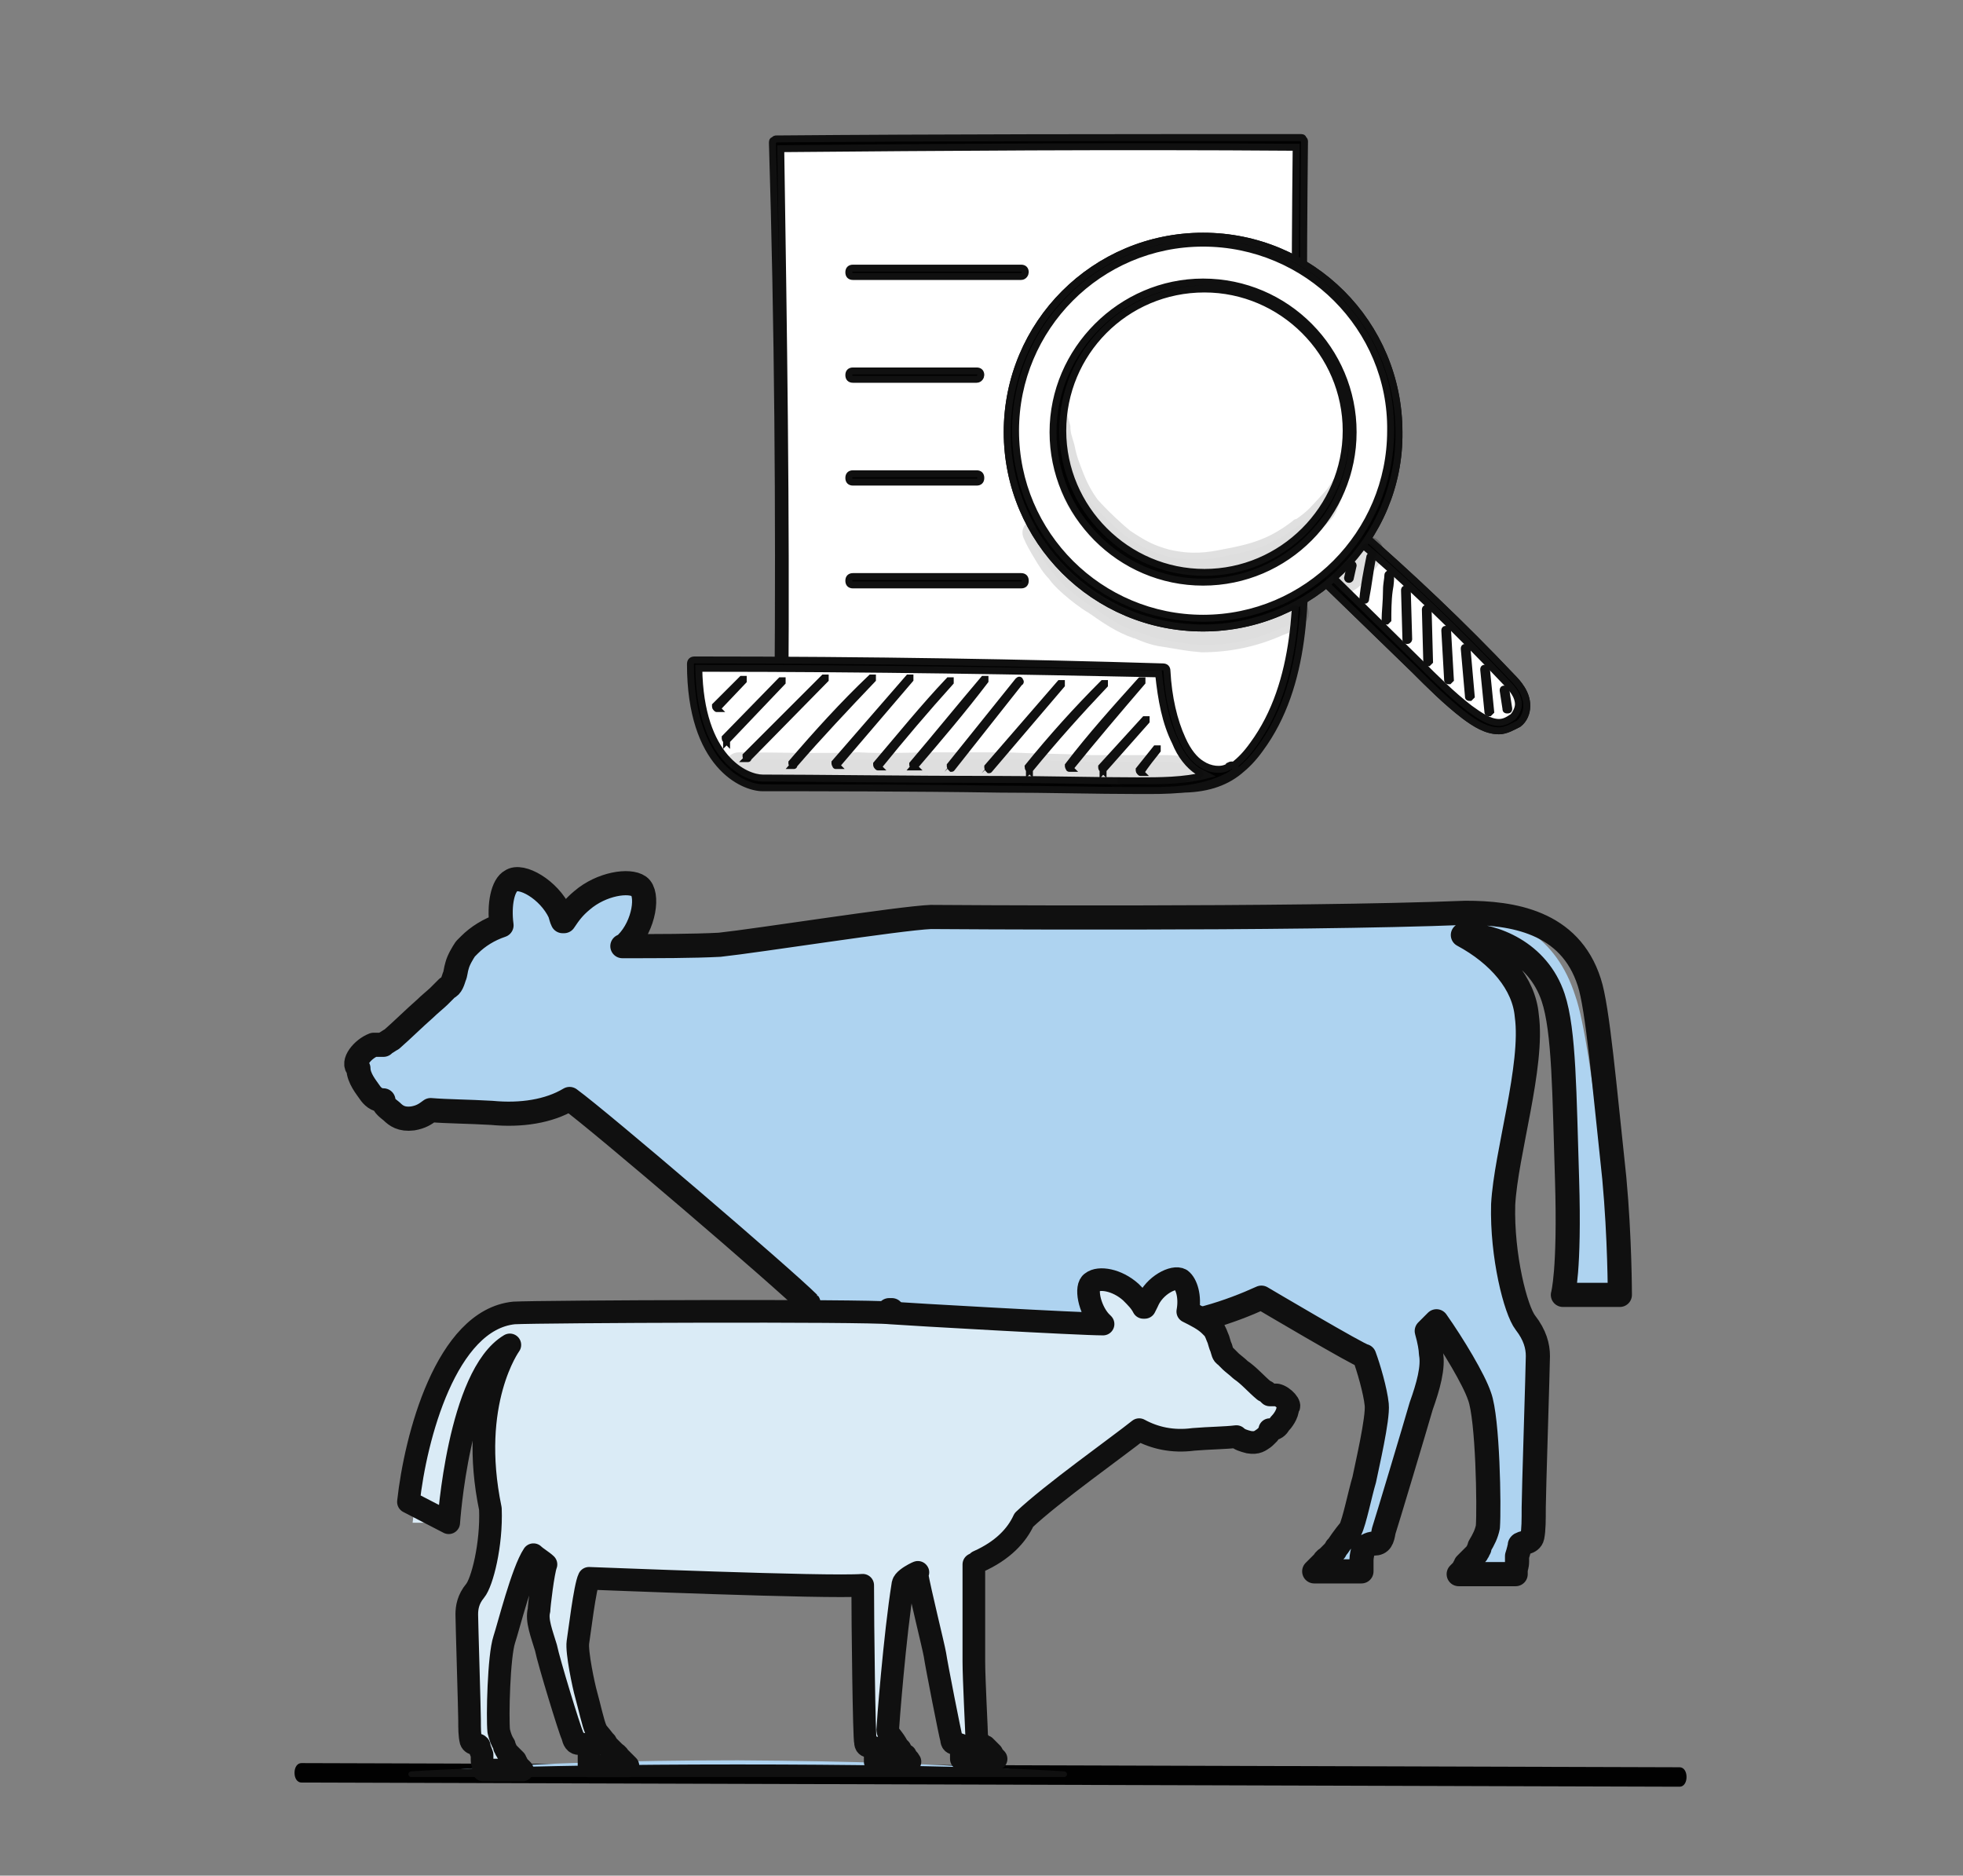 <?xml version="1.0" encoding="UTF-8"?>
<svg xmlns="http://www.w3.org/2000/svg" xmlns:xlink="http://www.w3.org/1999/xlink" version="1.1" style="enable-background:new 0 0 141.3 135;" xml:space="preserve" width="141.3" height="135"><rect width="100%" height="100%" fill="#808080" stroke="none"/><rect id="backgroundrect" width="100%" height="100%" x="0" y="0" fill="none" stroke="none"></rect>
<style type="text/css">
	.st0{fill:none;}
	.st1{fill:#AED3F0;}
	.st2{fill:none;stroke:#101010;stroke-width:1.738;stroke-linecap:round;stroke-linejoin:round;stroke-miterlimit:10;}
	.st3{fill:#010101;}
	.st4{fill:#DAEBF6;}
	.st5{fill:none;stroke:#101010;stroke-width:1.63;stroke-linecap:round;stroke-linejoin:round;stroke-miterlimit:10;}
	.st6{fill:#101010;stroke:#101010;stroke-width:0.405;stroke-linecap:round;stroke-linejoin:round;stroke-miterlimit:10;}
	.st7{fill:#FFFFFF;stroke:#101010;stroke-width:0.5;stroke-miterlimit:10;}
	.st8{fill:#010101;stroke:#101010;stroke-width:0.5;stroke-miterlimit:10;}
	.st9{opacity:0.129;}
</style>

<g class="currentLayer" style=""><title>Layer 1</title><g id="svg_1">
	<rect class="st0" width="141.3" height="135" id="svg_2"></rect>
	<g id="svg_3">
		<g id="svg_4">
			<g id="svg_5">
				<g id="svg_1_00000056403745220154120910000012130343406344894646_">
					<path id="svg_2_00000111174813292842020960000002125737210718667704_" class="st1" d="M25.8,76.9c0,0.7,0.6,1.4,0.8,1.7       c0.2,0.3,0.5,0.6,1,0.6c-0.1,0.2,0.2,0.5,0.6,0.8c0.3,0.3,0.7,0.6,1.5,0.5c0.6-0.1,0.9-0.3,1.3-0.6c1.2,0.1,2.7,0.1,4.4,0.2       c2.1,0.2,4.1-0.1,5.6-1c2.2,1.6,9,6.6,11.9,9.3c0.7,1.6,2.2,3.1,4.8,4.3c0.1,0.1,0.2,0.1,0.5,0.2c0,2,0,8.5,0,10       c0,1.9-0.3,7.2-0.3,7.6c0,0.3-0.2,0.7-0.7,1.3c-0.1,0-0.1,0.1-0.2,0.2l-0.1,0.1c0,0.1-0.1,0.2-0.2,0.3l-0.1,0.1       c-0.1,0.1-0.2,0.2-0.3,0.3c-0.1,0.2-0.2,0.3-0.5,0.6c1.2,0,3.6,0,3.6,0s0-0.8,0-1.2v-0.1c0-0.2,0.2-0.3,0.6-0.3       c0.3,0,0.5-0.1,0.5-0.5c0.1-0.3,1.6-7.6,1.7-8.7c0.1-0.8,1.5-6.5,1.9-8.2c0,0,0.1,0,0.2,0c0.8,4.6,2.8,15.6,2.8,16       c0,0.3-0.3,0.7-0.8,1.4c0,0.1-0.1,0.1-0.1,0.2c-0.1,0.1-0.1,0.1-0.2,0.2c0,0.1-0.1,0.1-0.1,0.2c0,0.1-0.1,0.2-0.2,0.3       c0,0-0.1,0-0.1,0.1c-0.1,0.2-0.3,0.3-0.5,0.6c1.2,0,3.6,0,3.6,0l0,0c0,0,0-1,0-1.3s0.2-0.3,0.6-0.3c0.3,0,0.5-0.1,0.5-0.5       c0.1-0.2,0.2-12,0.2-16.1c3.6,0.3,7.8,0.6,12,0.5c3.6-0.1,6.7-1.2,8.9-2.2c0.6,1.2,6.1,4.2,6.1,4.2c0.1,0,0.1,0,0.2,0       c0.3,0,0.7,0,1,0c0.3,0.8,0.8,2.5,0.9,3.5c0.1,1-0.7,4.4-0.9,5.4c-0.3,1-0.7,3-1,3.6c-0.1,0.1-0.5,0.6-0.9,1.2       c-0.1,0.1-0.1,0.1-0.1,0.1c0,0.1-0.1,0.1-0.1,0.2l-0.1,0.1l-0.1,0.1l-0.1,0.1c-0.1,0.1-0.1,0.1-0.1,0.1       c-0.1,0.1-0.1,0.1-0.2,0.2c-0.1,0-0.1,0.1-0.1,0.1c-0.1,0-0.1,0.1-0.1,0.1l-0.1,0.1l-0.1,0.1c-0.1,0.1-0.1,0.1-0.1,0.1       c-0.1,0.1-0.1,0.1-0.1,0.1l-0.1,0.1l0,0c-0.1,0.1-0.1,0.1-0.1,0.1c-0.1,0.1-0.1,0.1-0.1,0.1l0,0l0,0l0,0H98v-0.1l0,0       c0-0.1,0-0.1,0-0.1l0,0v-0.1l0,0v-0.1l0,0v-0.1l0,0c0-0.1,0-0.1,0-0.2l0,0v-0.1c0-0.3,0.1-0.6,0.1-0.7c0.1-0.3,0.5-0.5,0.8-0.5       c0.5,0,0.6-0.3,0.7-0.9c0.2-0.6,2.3-7.6,2.7-9c0.5-1.4,0.9-2.8,0.7-3.8c0-0.3-0.1-0.9-0.3-1.6c0.2-0.2,0.5-0.5,0.7-0.7       c1.2,1.7,2.7,4.2,3.1,5.4c0.6,1.6,0.7,8,0.6,9.4c-0.1,0.5-0.3,0.9-0.6,1.4c0,0.1,0,0.1,0,0.1c0,0.1-0.1,0.1-0.1,0.2l0,0       c0,0.1-0.1,0.1-0.1,0.2c-0.1,0.1-0.1,0.1-0.1,0.1c-0.1,0.1-0.1,0.1-0.5,0.5l0,0c-0.1,0.1-0.1,0.1-0.2,0.2c0,0.1,0,0.1,0,0.1       l-0.1,0.1c0,0.1,0,0.1,0,0.1l-0.1,0.1l0,0l-0.1,0.1l0,0l-0.1,0.1l0,0c-0.1,0.1-0.1,0.1-0.1,0.1l0,0l0,0l0,0l0,0h4.1v-0.1l0,0       c0-0.1,0-0.1,0-0.1c0-0.1,0-0.1,0-0.1l0,0c0-0.1,0.1-0.3,0.1-0.6l0,0c0-0.1,0-0.1,0-0.2l0,0c0-0.1,0-0.1,0-0.2       c0.1-0.3,0.2-0.7,0.2-0.8c0.1-0.2,0.8-0.1,0.9-0.6c0.1-0.5,0.1-1.2,0.1-2.1c0-0.9,0.3-10.2,0.3-10.9c0-0.7-0.2-1.5-0.9-2.4       c-0.7-0.9-1.7-4.8-1.6-8.5c0.2-3.7,2.2-10,1.7-13.6c-0.2-2.3-2-4.4-4.6-5.8h0.1c2.1,0,5.3,1.2,6.4,4.5       c0.8,2.4,1.5,6.6,1.7,12.9c0.2,6.6-1,8.5-1,8.5h4.1c0,0-0.8-4.6-1.2-8.9c-0.7-6.5-1.4-11-2-12.7c-1.4-4.4-4.6-5.9-7.9-5.9       c-1.3,0-3.9,0-5.2,0c-2.2-0.2-9.8-0.5-11.2-0.3c-0.6,0-1.3,0.1-1.9,0.1c-0.1,0-0.1,0-0.1,0c-0.7,0.1-1.3,0.1-2,0.1       c-0.1,0-0.3,0-0.5,0h-0.1c-0.2,0-0.3,0-0.5,0h-0.1c-0.2,0-0.3,0-0.6,0h-0.1c-0.1,0-0.3,0-0.5,0h-0.1c-0.3,0-0.8,0-1.3,0h-0.1       c-0.2,0-0.5,0-0.7,0l0,0c-1.6,0-3.5-0.1-5.3-0.1c0,0-0.1,0-0.2,0c-0.1,0-0.3,0-0.5,0c-0.1,0-0.1,0-0.2,0c-0.2,0-0.6,0-0.8,0       c-0.1,0-0.2,0-0.3,0c-0.2,0-0.3,0-0.5,0c-0.1,0-0.2,0-0.3,0c-0.2,0-0.3,0-0.5,0c-0.1,0-0.3,0-0.6,0c-0.1,0-0.2,0-0.3,0       c-0.2,0-0.3,0-0.5,0c-0.1,0-0.2,0-0.3,0c-0.2,0-0.3,0-0.6,0c-0.1,0-0.2,0-0.3,0c-0.1,0-0.3,0-0.5,0c-0.1,0-0.2,0-0.3,0       s-0.3,0-0.5,0c0,0-0.1,0-0.2,0c-0.2,0-0.3,0-0.6,0l0,0c-2.3,0.1-4.4,0.2-5.7,0.6c-0.2,0.1-0.6,0.2-0.9,0.3       c-1.7,0.3-5.8,0.8-8.6,1c-1.9,0.1-4.5,0.1-7,0.1C45,68,45,68,45.1,67.9c1.3-1.3,1.6-3.6,0.9-4.1c-0.7-0.5-2.7-0.2-4.1,1       c-0.6,0.5-0.9,0.9-1.3,1.5l0,0c0,0,0,0-0.1,0c-0.1-0.2-0.1-0.3-0.2-0.6c-0.8-1.7-2.8-2.8-3.5-2.3c-0.6,0.3-0.9,1.7-0.7,3.2       c-0.9,0.3-1.7,0.8-2.3,1.4c-0.1,0.1-0.2,0.2-0.3,0.3c-0.2,0.3-0.5,0.8-0.6,1.2c-0.1,0.3-0.1,0.6-0.2,0.8       c-0.1,0.3-0.2,0.7-0.5,0.8l-0.1,0.1c-0.1,0.1-0.2,0.2-0.5,0.5c-0.2,0.2-0.7,0.6-1,0.9c-0.8,0.7-1.6,1.5-2.4,2.2       c-0.2,0.1-0.3,0.2-0.5,0.3l-0.1,0.1c-0.2,0-0.5,0-0.7,0C26.1,75.5,25.3,76.5,25.8,76.9z"></path>
					<path id="svg_8_00000161606556640834369930000012150312683633547151_" class="st1" d="M69.3,113.4c-0.2-0.1-0.7-0.2-0.7-0.2       s0.2,0,0.6-0.1c-0.2,0-0.7,0-0.7,0s0.2-0.2,0.6-0.5c-0.2,0-0.7,0.3-0.7,0.3s0.3-0.2,0.8-0.8c-0.5,0.1-1.5,1.2-1.5,1.2       S69.6,113.5,69.3,113.4z"></path>
				</g>
				<g id="svg_1_00000138564780167620977940000015631217348582506174_">
					<path id="svg_2_00000179631658781524606570000011320449821133010319_" class="st2" d="M25.8,76.9c0,0.7,0.6,1.4,0.8,1.7       c0.2,0.3,0.5,0.6,1,0.6c-0.1,0.2,0.2,0.5,0.6,0.8c0.3,0.3,0.7,0.6,1.5,0.5c0.6-0.1,0.9-0.3,1.3-0.6c1.2,0.1,2.7,0.1,4.4,0.2       c2.1,0.2,4.1-0.1,5.6-1c2.2,1.6,15.4,12.9,17.2,14.7c0.1,0.1-0.1,7.5-0.1,9c0,1.9-0.3,7.2-0.3,7.6c0,0.3-0.2,0.7-0.7,1.3       c-0.1,0-0.1,0.1-0.2,0.2l-0.1,0.1c0,0.1-0.1,0.2-0.2,0.3l-0.1,0.1c-0.1,0.1-0.2,0.2-0.3,0.3c-0.1,0.2-0.2,0.3-0.5,0.6       c1.2,0,3.6,0,3.6,0s0-0.8,0-1.2v-0.1c0-0.2,0.2-0.3,0.6-0.3c0.3,0,0.5-0.1,0.5-0.5c0.1-0.3,1.6-7.6,1.7-8.7       c0.1-0.8,1.5-6.5,1.9-8.2c0,0,0.1,0,0.2,0c0.8,4.6,2.8,15.6,2.8,16c0,0.3-0.3,0.7-0.8,1.4c0,0.1-0.1,0.1-0.1,0.2       c-0.1,0.1-0.1,0.1-0.2,0.2c0,0.1-0.1,0.1-0.1,0.2c0,0.1-0.1,0.2-0.2,0.3c0,0-0.1,0-0.1,0.1c-0.1,0.2-0.3,0.3-0.5,0.6       c1.2,0,3.6,0,3.6,0l0,0c0,0,0-1,0-1.3s0.2-0.3,0.6-0.3c0.3,0,0.5-0.1,0.5-0.5c0.1-0.2,0.2-12,0.2-16.1c3.6,0.3,7.8,0.6,12,0.5       c3.6-0.1,6.7-1.2,8.9-2.2c0,0,7.1,4.2,7.4,4.2c0.3,0.8,0.8,2.5,0.9,3.5c0.1,1-0.7,4.4-0.9,5.4c-0.3,1-0.7,3-1,3.6       c-0.1,0.1-0.5,0.6-0.9,1.2c-0.1,0.1-0.1,0.1-0.1,0.1c0,0.1-0.1,0.1-0.1,0.2l-0.1,0.1l-0.1,0.1l-0.1,0.1       c-0.1,0.1-0.1,0.1-0.1,0.1c-0.1,0.1-0.1,0.1-0.2,0.2c-0.1,0-0.1,0.1-0.1,0.1c-0.1,0-0.1,0.1-0.1,0.1l-0.1,0.1l-0.1,0.1       c-0.1,0.1-0.1,0.1-0.1,0.1c-0.1,0.1-0.1,0.1-0.1,0.1l-0.1,0.1l0,0c-0.1,0.1-0.1,0.1-0.1,0.1c-0.1,0.1-0.1,0.1-0.1,0.1l0,0l0,0       l0,0H98v-0.1l0,0c0-0.1,0-0.1,0-0.1l0,0v-0.1l0,0v-0.1l0,0v-0.1l0,0c0-0.1,0-0.1,0-0.2l0,0v-0.1c0-0.3,0.1-0.6,0.1-0.7       c0.1-0.3,0.5-0.5,0.8-0.5c0.5,0,0.6-0.3,0.7-0.9c0.2-0.6,2.3-7.6,2.7-9c0.5-1.4,0.9-2.8,0.7-3.8c0-0.3-0.1-0.9-0.3-1.6       c0.2-0.2,0.5-0.5,0.7-0.7c1.2,1.7,2.7,4.2,3.1,5.4c0.6,1.6,0.7,8,0.6,9.4c-0.1,0.5-0.3,0.9-0.6,1.4c0,0.1,0,0.1,0,0.1       c0,0.1-0.1,0.1-0.1,0.2l0,0c0,0.1-0.1,0.1-0.1,0.2c-0.1,0.1-0.1,0.1-0.1,0.1c-0.1,0.1-0.1,0.1-0.5,0.5l0,0       c-0.1,0.1-0.1,0.1-0.2,0.2c0,0.1,0,0.1,0,0.1l-0.1,0.1c0,0.1,0,0.1,0,0.1l-0.1,0.1l0,0l-0.1,0.1l0,0l-0.1,0.1l0,0       c-0.1,0.1-0.1,0.1-0.1,0.1l0,0l0,0l0,0l0,0h4.1v-0.1l0,0c0-0.1,0-0.1,0-0.1c0-0.1,0-0.1,0-0.1l0,0c0-0.1,0.1-0.3,0.1-0.6l0,0       c0-0.1,0-0.1,0-0.2l0,0c0-0.1,0-0.1,0-0.2c0.1-0.3,0.2-0.7,0.2-0.8c0.1-0.2,0.8-0.1,0.9-0.6c0.1-0.5,0.1-1.2,0.1-2.1       c0-0.9,0.3-10.2,0.3-10.9c0-0.7-0.2-1.5-0.9-2.4c-0.7-0.9-1.7-4.8-1.6-8.5c0.2-3.7,2.2-10,1.7-13.6c-0.2-2.3-2-4.4-4.6-5.8h0.1       c2.1,0,5.3,1.2,6.4,4.5c0.8,2.4,0.8,6.9,1,13.1c0.2,6.6-0.3,8.3-0.3,8.3h4.1c0,0,0-4.1-0.4-8.4c-0.7-6.5-1.2-12.3-1.8-14.1       c-1.4-4.4-5.6-5-8.9-5C93.1,66.2,67,66,67,66c-2.3,0.1-12.4,1.7-15.2,2c-1.9,0.1-4.5,0.1-7,0.1C45,68,45,68,45.1,67.9       c1.3-1.3,1.6-3.6,0.9-4.1c-0.7-0.5-2.7-0.2-4.1,1c-0.6,0.5-0.9,0.9-1.3,1.5l0,0c0,0,0,0-0.1,0c-0.1-0.2-0.1-0.3-0.2-0.6       c-0.8-1.7-2.8-2.8-3.5-2.3c-0.6,0.3-0.9,1.7-0.7,3.2c-0.9,0.3-1.7,0.8-2.3,1.4c-0.1,0.1-0.2,0.2-0.3,0.3       c-0.2,0.3-0.5,0.8-0.6,1.2c-0.1,0.3-0.1,0.6-0.2,0.8c-0.1,0.3-0.2,0.7-0.5,0.8l-0.1,0.1c-0.1,0.1-0.2,0.2-0.5,0.5       c-0.2,0.2-0.7,0.6-1,0.9c-0.8,0.7-1.6,1.5-2.4,2.2c-0.2,0.1-0.3,0.2-0.5,0.3l-0.1,0.1c-0.2,0-0.5,0-0.7,0       C26.1,75.5,25.3,76.5,25.8,76.9z"></path>
				</g>
			</g>
		</g>
		<g id="svg_6">
			<g id="svg_7">
				<path class="st3" d="M120.9,128.6C120.9,128.6,120.9,128.6,120.9,128.6l-99.2-0.3c-0.3,0-0.5-0.3-0.5-0.7c0-0.4,0.2-0.7,0.5-0.7      c0,0,0,0,0,0l99.2,0.3c0.3,0,0.5,0.3,0.5,0.7C121.4,128.3,121.2,128.6,120.9,128.6z" id="svg_8"></path>
			</g>
			<g id="svg_9">
				<g id="svg_1_00000027585867828528644060000001882162670442937014_">
					<path id="svg_2_00000047027226889063137920000011960662366610103720_" class="st4" d="M91.9,100.4c-0.2,0-0.3,0-0.5,0l-0.1-0.1       c-0.1-0.1-0.2-0.2-0.3-0.2c-0.6-0.5-1.1-1.1-1.7-1.5c-0.2-0.2-0.6-0.5-0.7-0.6c-0.2-0.2-0.2-0.2-0.3-0.3l-0.1-0.1       c-0.2-0.1-0.2-0.3-0.3-0.6c-0.1-0.2-0.1-0.3-0.2-0.6c-0.1-0.2-0.2-0.6-0.4-0.8c-0.1-0.1-0.2-0.2-0.2-0.2c-0.4-0.4-1-0.7-1.6-1       c0.2-1.1-0.1-2-0.5-2.3c-0.5-0.3-1.9,0.4-2.4,1.6c-0.1,0.2-0.1,0.2-0.2,0.4c-0.1,0-0.1,0-0.1,0l0,0c-0.2-0.4-0.5-0.7-0.9-1.1       c-1-0.9-2.3-1.1-2.8-0.7c-0.5,0.3-0.2,1.9,0.6,2.8c0.1,0.1,0.1,0.1,0.2,0.2c-1.7,0-3.6,0-4.9-0.1c-1.9-0.2-4.8-0.5-6-0.7       c-0.2-0.1-0.5-0.2-0.6-0.2c-0.9-0.2-2.3-0.3-4-0.4l0,0c-0.2,0-0.2,0-0.4,0c-0.1,0-0.2,0-0.2,0c-0.1,0-0.2,0-0.3,0       c-0.1,0-0.2,0-0.2,0c-0.1,0-0.2,0-0.3,0s-0.2,0-0.2,0c-0.2,0-0.2,0-0.4,0c-0.1,0-0.2,0-0.2,0c-0.1,0-0.2,0-0.3,0       c-0.1,0-0.2,0-0.2,0c-0.2,0-0.3,0-0.4,0c-0.1,0-0.2,0-0.3,0c-0.1,0-0.2,0-0.2,0s-0.2,0-0.3,0c-0.1,0-0.2,0-0.2,0       c-0.2,0-0.4,0-0.6,0c-0.1,0-0.1,0-0.2,0s-0.2,0-0.3,0c-0.1,0-0.2,0-0.2,0c-1.3,0-2.6,0.1-3.7,0.1l0,0c-0.2,0-0.3,0-0.5,0h-0.1       c-0.3,0-0.6,0-0.9,0h-0.1c-0.1,0-0.2,0-0.3,0h-0.1c-0.2,0-0.2,0-0.4,0H52c-0.1,0-0.2,0-0.3,0h-0.1c-0.1,0-0.2,0-0.3,0       c-0.5,0-0.9,0-1.4-0.1c0,0,0,0-0.1,0c-0.4,0-0.9-0.1-1.3-0.1c-1-0.1-6.3,0.1-7.9,0.2c-0.9,0-2.9,0.5-3.8,0.5       c-2.3,0-3.8,1.5-4.8,4.6c-0.4,1.2-1.8,6-2.3,10.5c-0.2,3,0,0,0,0h2.3c0,0,0.3,0.7,0.5-3.9c0.2-4.4,2.5-8.9,3.9-8.9l0,0       c-1.9,1-1.6,9.3-1.4,11.8c0.1,2.6-0.6,5.3-1.1,5.9s-0.6,1.2-0.6,1.7c0,0.5,0.2,7,0.2,7.6c0,0.6,0,1.1,0.1,1.5       c0.1,0.3,0.6,0.2,0.6,0.4c0,0.1,0.1,0.3,0.2,0.6c0,0.1,0,0.1,0,0.2l0,0c0,0.1,0,0.1,0,0.2l0,0c0,0.2,0.1,0.3,0.1,0.4l0,0       c0,0,0,0,0,0.1c0,0,0,0,0,0.1l0,0v0.1h2.8l0,0l0,0l0,0l0,0c0,0,0,0-0.1-0.1l0,0l-0.1-0.1l0,0l-0.1-0.1l0,0l-0.1-0.1       c0,0,0,0,0-0.1l-0.1-0.1c0,0,0,0,0-0.1c-0.1-0.1-0.1-0.1-0.2-0.2l0,0c-0.2-0.2-0.2-0.2-0.3-0.3c0,0,0,0-0.1-0.1       c0-0.1-0.1-0.1-0.1-0.2l0,0c0-0.1-0.1-0.1-0.1-0.2c0,0,0,0,0-0.1c-0.2-0.3-0.3-0.6-0.4-1c-0.1-1,0-5.4,0.4-6.6       c0.3-0.9,1.4-2.6,2.2-3.8c0.2,0.2,0.3,0.3,0.5,0.5c-0.2,0.5-0.2,0.9-0.2,1.1c-0.2,0.7,0.2,1.7,0.5,2.7c0.2,1,1.7,5.9,1.9,6.3       c0.1,0.4,0.2,0.6,0.5,0.6c0.2,0,0.5,0.1,0.6,0.3c0,0.1,0.1,0.2,0.1,0.5v0.1l0,0c0,0.1,0,0.1,0,0.2l0,0v0.1l0,0v0.1l0,0v0.1l0,0       c0,0,0,0,0,0.1l0,0v0.1h2.8l0,0l0,0l0,0c0,0,0,0-0.1-0.1c0,0,0,0-0.1-0.1l0,0l-0.1-0.1c0,0,0,0-0.1-0.1c0,0,0,0-0.1-0.1       l-0.1-0.1l-0.1-0.1c0,0,0-0.1-0.1-0.1c0,0,0-0.1-0.1-0.1c-0.1-0.1-0.1-0.1-0.2-0.2c0,0,0,0-0.1-0.1l-0.1-0.1l-0.1-0.1l-0.1-0.1       c0-0.1-0.1-0.1-0.1-0.2c0,0,0,0-0.1-0.1c-0.3-0.4-0.6-0.7-0.6-0.8c-0.2-0.4-0.5-1.8-0.7-2.5c-0.2-0.7-0.7-3.1-0.6-3.8       c0.1-0.6,0.5-4,0.8-4.6c0.2,0,0.5,0,0.7,0c0.1,0,0.1,0,0.2,0l1.1-0.2c1.6-0.6,2.7,0.9,3.1,0.1c1.5,0.7,3.6,0.7,6.1,0.8       c3,0.1,5.9-0.1,8.4-0.3c0,2.8,0.1,11.1,0.2,11.3c0,0.2,0.1,0.3,0.3,0.3c0.2,0,0.4,0.1,0.4,0.2s0,0.9,0,0.9l0,0c0,0,1.7,0,2.5,0       c-0.1-0.2-0.2-0.2-0.3-0.4c0-0.1-0.1-0.1-0.1-0.1c-0.1-0.1-0.2-0.2-0.2-0.2s-0.1-0.1-0.1-0.2c-0.1-0.1-0.1-0.1-0.2-0.2       c0-0.1-0.1-0.1-0.1-0.2c-0.3-0.5-0.6-0.7-0.6-1c0-0.2,1.4-7.9,1.9-11.2c0.1,0,0.2,0,0.2,0c0.2,1.2,1.2,5.2,1.3,5.8       c0.1,0.7,1.1,5.8,1.2,6.1c0,0.2,0.1,0.3,0.3,0.3s0.4,0.1,0.4,0.2v0.1c0,0.2,0,0.8,0,0.8s1.7,0,2.5,0c-0.2-0.2-0.2-0.2-0.3-0.4       c-0.1-0.1-0.2-0.2-0.2-0.2l-0.1-0.1c-0.1-0.1-0.2-0.2-0.2-0.2L71,126c-0.1-0.1-0.1-0.2-0.2-0.2c-0.3-0.4-0.5-0.6-0.5-0.9       c0-0.3-0.2-4.1-0.2-5.3c0-1.1,0-5.6,0-7c0.2-0.1,0.2-0.1,0.3-0.2c1.8-0.8,2.8-1.9,3.3-3c2-1.9,6.8-5.3,8.3-6.5       c1.1,0.6,2.4,0.9,3.9,0.7c1.2-0.1,2.3-0.1,3.1-0.2c0.2,0.2,0.5,0.3,0.9,0.4c0.6,0.1,0.8-0.1,1.1-0.3c0.2-0.2,0.5-0.4,0.4-0.6       c0.4,0,0.6-0.2,0.7-0.4c0.2-0.2,0.6-0.7,0.6-1.2C93,101.2,92.4,100.5,91.9,100.4z"></path>
					<path id="svg_3_00000124858379432079073380000000432113582438595245_" class="st1" d="M76.6,127.7h-47c0,0,6.7-1,23.5-1       C70.1,126.8,76.6,127.7,76.6,127.7z"></path>
					<path id="svg_8_00000096744196786759497420000001282632190225976712_" class="st1" d="M63.3,126.9c0,0-0.7-0.7-1.1-0.8       c0.3,0.4,0.6,0.6,0.6,0.6s-0.3-0.2-0.5-0.2c0.2,0.2,0.4,0.3,0.4,0.3s-0.3,0-0.5,0c0.2,0.1,0.4,0.1,0.4,0.1s-0.3,0.1-0.5,0.2       C62,127.1,63.3,126.9,63.3,126.9z"></path>
				</g>
				<g id="svg_1_00000159464156983575660630000004670118025563739810_">
					<path id="svg_2_00000092446269432483141120000017499582130455370883_" class="st5" d="M91.9,100.4c-0.2,0-0.3,0-0.5,0l-0.1-0.1       c-0.1-0.1-0.2-0.2-0.3-0.2c-0.6-0.5-1.1-1.1-1.7-1.5c-0.2-0.2-0.6-0.5-0.7-0.6c-0.2-0.2-0.2-0.2-0.3-0.3l-0.1-0.1       c-0.2-0.1-0.2-0.3-0.3-0.6c-0.1-0.2-0.1-0.3-0.2-0.6c-0.1-0.2-0.2-0.6-0.4-0.8c-0.1-0.1-0.2-0.2-0.2-0.2c-0.4-0.4-1-0.7-1.6-1       c0.2-1.1-0.1-2-0.5-2.3c-0.5-0.3-1.9,0.4-2.4,1.6c-0.1,0.2-0.1,0.2-0.2,0.4c-0.1,0-0.1,0-0.1,0l0,0c-0.2-0.4-0.5-0.7-0.9-1.1       c-1-0.9-2.3-1.1-2.8-0.7c-0.5,0.3-0.2,1.9,0.6,2.8c0.1,0.1,0.1,0.1,0.2,0.2c-1.7,0-14-0.7-15.3-0.8c-1.9-0.2-25.2-0.1-27.1,0       c-4.9,0.5-7.1,9-7.6,13.6l0,0l2.9,1.5c0,0,0.7-10.6,4.4-12.8l0,0c0,0-3,4.1-1.4,11.8c0.1,2.6-0.6,5.3-1.1,5.9s-0.6,1.2-0.6,1.7       c0,0.5,0.2,7,0.2,7.6c0,0.6,0,1.1,0.1,1.5c0.1,0.3,0.6,0.2,0.6,0.4c0,0.1,0.1,0.3,0.2,0.6c0,0.1,0,0.1,0,0.2l0,0       c0,0.1,0,0.1,0,0.2l0,0c0,0.2,0.1,0.3,0.1,0.4l0,0c0,0,0,0,0,0.1c0,0,0,0,0,0.1l0,0v0.1h2.8l0,0l0,0l0,0l0,0c0,0,0,0-0.1-0.1       l0,0l-0.1-0.1l0,0l-0.1-0.1l0,0l-0.1-0.1c0,0,0,0,0-0.1l-0.1-0.1c0,0,0,0,0-0.1c-0.1-0.1-0.1-0.1-0.2-0.2l0,0       c-0.2-0.2-0.2-0.2-0.3-0.3c0,0,0,0-0.1-0.1c0-0.1-0.1-0.1-0.1-0.2l0,0c0-0.1-0.1-0.1-0.1-0.2c0,0,0,0,0-0.1       c-0.2-0.3-0.3-0.6-0.4-1c-0.1-1,0-5.4,0.4-6.6c0.3-0.9,1.3-4.9,2.1-6.1c0.2,0.2,0.7,0.5,0.9,0.7c-0.2,0.5-0.5,3-0.5,3.3       c-0.2,0.7,0.2,1.7,0.5,2.7c0.2,1,1.7,5.9,1.9,6.3c0.1,0.4,0.2,0.6,0.5,0.6c0.2,0,0.5,0.1,0.6,0.3c0,0.1,0.1,0.2,0.1,0.5v0.1       l0,0c0,0.1,0,0.1,0,0.2l0,0v0.1l0,0v0.1l0,0v0.1l0,0c0,0,0,0,0,0.1l0,0v0.1h2.8l0,0l0,0l0,0c0,0,0,0-0.1-0.1c0,0,0,0-0.1-0.1       l0,0l-0.1-0.1c0,0,0,0-0.1-0.1c0,0,0,0-0.1-0.1l-0.1-0.1l-0.1-0.1c0,0,0-0.1-0.1-0.1c0,0,0-0.1-0.1-0.1       c-0.1-0.1-0.1-0.1-0.2-0.2c0,0,0,0-0.1-0.1l-0.1-0.1l-0.1-0.1l-0.1-0.1c0-0.1-0.1-0.1-0.1-0.2c0,0,0,0-0.1-0.1       c-0.3-0.4-0.6-0.7-0.6-0.8c-0.2-0.4-0.5-1.8-0.7-2.5c-0.2-0.7-0.7-3.1-0.6-3.8c0.1-0.6,0.5-4,0.8-4.6c0.2,0,17.2,0.7,19.7,0.5       c0,2.8,0.1,11.1,0.2,11.3c0,0.2,0.1,0.3,0.3,0.3c0.2,0,0.4,0.1,0.4,0.2s0,0.9,0,0.9l0,0c0,0,1.7,0,2.5,0       c-0.1-0.2-0.2-0.2-0.3-0.4c0-0.1-0.1-0.1-0.1-0.1c-0.1-0.1-0.2-0.2-0.2-0.2s-0.1-0.1-0.1-0.2c-0.1-0.1-0.1-0.1-0.2-0.2       c0-0.1-0.1-0.1-0.1-0.2c-0.3-0.5-0.6-0.7-0.6-1c0-0.2,0.5-6.8,1.1-10.5c0.1-0.5,1.7-1.1,0.8-0.7c0.1,0,0.2,0,0.2,0       c0.2,1.2,1.2,5.2,1.3,5.8c0.1,0.7,1.1,5.8,1.2,6.1c0,0.2,0.1,0.3,0.3,0.3s0.4,0.1,0.4,0.2v0.1c0,0.2,0,0.8,0,0.8s1.7,0,2.5,0       c-0.2-0.2-0.2-0.2-0.3-0.4c-0.1-0.1-0.2-0.2-0.2-0.2l-0.1-0.1c-0.1-0.1-0.2-0.2-0.2-0.2L71,126c-0.1-0.1-0.1-0.2-0.2-0.2       c-0.3-0.4-0.5-0.6-0.5-0.9c0-0.3-0.2-4.1-0.2-5.3c0-1.1,0-5.6,0-7c0.2-0.1,0.2-0.1,0.3-0.2c1.8-0.8,2.8-1.9,3.3-3       c2-1.9,6.8-5.3,8.3-6.5c1.1,0.6,2.4,0.9,3.9,0.7c1.2-0.1,2.3-0.1,3.1-0.2c0.2,0.2,0.5,0.3,0.9,0.4c0.6,0.1,0.8-0.1,1.1-0.3       c0.2-0.2,0.5-0.4,0.4-0.6c0.4,0,0.6-0.2,0.7-0.4c0.2-0.2,0.6-0.7,0.6-1.2C93,101.2,92.4,100.5,91.9,100.4z"></path>
					<path id="svg_3_00000112630897075368809460000001217111461502175895_" class="st6" d="M76.6,127.7h-47c0,0,6.7-0.5,23.5-0.5       C70.1,127.2,76.6,127.7,76.6,127.7z"></path>
				</g>
			</g>
		</g>
		<g id="svg_10">
			<g id="svg_11">
				<g id="svg_12">
					<g id="svg_13">
						<path class="st7" d="M56.2,50c0.1-13.2,0-26.4-0.4-39.7c12.5-0.2,25.1-0.2,37.8-0.1c-0.1,9.2-0.1,18.5,0,27.7        c0.1,5.5,0.1,11.4-3.2,15.8c-0.4,0.6-0.9,1.1-1.5,1.5c-1.7,1.3-4,1.4-6.3,0.9c-4.7-0.8-9.6-0.4-14.4-1.1        c-2.2-0.3-4.3-0.9-6.4-1.5C59.8,53.1,57.5,52.4,56.2,50z" id="svg_14"></path>
						<path class="st8" d="M85,56.8c-0.8,0-1.6-0.1-2.4-0.3c-2.5-0.4-5-0.5-7.5-0.6c-2.2-0.1-4.6-0.1-6.8-0.5        c-2.2-0.3-4.4-0.9-6.4-1.5c-2-0.5-4.4-1.2-5.9-3.8c0,0,0-0.1,0-0.2c0.1-13.2,0-26.5-0.4-39.6c0-0.1,0-0.2,0.1-0.2        c0.1-0.1,0.1-0.1,0.2-0.1C67.7,9.9,80,9.9,93.6,9.9c0.1,0,0.2,0,0.2,0.1c0.1,0.1,0.1,0.1,0.1,0.2c-0.1,9.2-0.1,18.5,0,27.7        c0.1,5.1,0.2,11.4-3.2,16c-0.5,0.7-1,1.2-1.5,1.6C88.1,56.4,86.7,56.8,85,56.8z M56.5,49.9c1.4,2.3,3.6,2.9,5.5,3.4        c2.1,0.6,4.2,1.1,6.3,1.5c2.2,0.3,4.5,0.4,6.8,0.5c2.5,0.1,5.1,0.2,7.6,0.6c1.8,0.4,4.3,0.5,6.1-0.8c0.5-0.4,0.9-0.8,1.4-1.5        c3.3-4.5,3.2-10.7,3.1-15.6c-0.1-9.1-0.1-18.3,0-27.4c-13.3-0.1-25.4,0-37.1,0.1C56.4,23.7,56.6,36.9,56.5,49.9z" id="svg_15"></path>
					</g>
					<g id="svg_16">
						<path class="st7" d="M88.7,55.5c-0.7,0.4-1.7,0.3-2.4-0.2c-0.7-0.5-1.2-1.2-1.5-1.9c-0.7-1.5-1.1-3.3-1.1-5        C72.5,47.9,61,47.8,50,47.8c0,7.1,3.7,8.6,4.9,8.6c5.7,0,18.1,0.2,27.1,0.2C84.2,56.6,86.6,56.6,88.7,55.5z" id="svg_17"></path>
						<path class="st8" d="M82.8,56.9c-0.3,0-0.6,0-0.9,0c-3,0-6.5-0.1-9.9-0.1c-6.6-0.1-13.4-0.1-17.1-0.1c-1.4,0-5.2-1.6-5.2-8.9        c0-0.2,0.1-0.3,0.3-0.3c12.9,0,24,0.2,33.7,0.5c0.2,0,0.3,0.1,0.3,0.3c0.1,1.9,0.5,3.6,1.1,4.9c0.4,0.9,0.9,1.5,1.4,1.8        c0.6,0.4,1.4,0.5,1.9,0.2c0,0,0.1,0,0.1-0.1c0.2-0.1,0.3,0,0.4,0.1c0.1,0.2,0,0.3-0.1,0.4c0,0-0.1,0-0.1,0.1        C86.8,56.8,84.7,56.9,82.8,56.9z M50.3,48.1c0.1,6.5,3.4,7.9,4.6,7.9c3.7,0,10.5,0.1,17.1,0.1c3.4,0,6.9,0.1,9.9,0.1        c1.6,0,3.3,0,4.9-0.4c-0.2-0.1-0.4-0.2-0.6-0.3c-0.6-0.4-1.2-1.1-1.6-2.1c-0.7-1.4-1-3-1.2-4.9C73.8,48.3,63,48.1,50.3,48.1z" id="svg_18"></path>
					</g>
					<g id="svg_19">
						<path class="st8" d="M51.6,51C51.5,51,51.5,51,51.6,51c-0.1-0.1-0.1-0.1-0.1-0.2l1.9-1.9c0,0,0.1,0,0.1,0s0,0.1,0,0.1L51.6,51        C51.6,51,51.6,51,51.6,51z" id="svg_20"></path>
					</g>
					<g id="svg_21">
						<path class="st8" d="M52.3,53.3C52.3,53.3,52.3,53.2,52.3,53.3c-0.1-0.1-0.1-0.1-0.1-0.2l4-4.1c0,0,0.1,0,0.1,0        c0,0,0,0.1,0,0.1L52.3,53.3C52.4,53.2,52.3,53.3,52.3,53.3z" id="svg_22"></path>
					</g>
					<g id="svg_23">
						<path class="st8" d="M53.8,54.6C53.8,54.6,53.8,54.6,53.8,54.6c-0.1-0.1-0.1-0.1-0.1-0.2l5.6-5.6c0,0,0.1,0,0.1,0        c0,0,0,0.1,0,0.1L53.8,54.6C53.9,54.6,53.8,54.6,53.8,54.6z" id="svg_24"></path>
					</g>
					<g id="svg_25">
						<path class="st8" d="M57.1,55.1C57.1,55.1,57.1,55.1,57.1,55.1C57,55,57,55,57,54.9c1.8-2.1,3.7-4.2,5.7-6.1c0,0,0.1,0,0.1,0        c0,0,0,0.1,0,0.1C60.9,50.9,59,52.9,57.1,55.1C57.2,55.1,57.1,55.1,57.1,55.1z" id="svg_26"></path>
					</g>
					<g id="svg_27">
						<path class="st8" d="M60.2,55.1C60.2,55.1,60.1,55.1,60.2,55.1c-0.1-0.1-0.1-0.1-0.1-0.2l5.3-6.1c0,0,0.1,0,0.1,0        c0,0,0,0.1,0,0.1L60.2,55.1C60.2,55.1,60.2,55.1,60.2,55.1z" id="svg_28"></path>
					</g>
					<g id="svg_29">
						<path class="st8" d="M63.2,55.2C63.1,55.2,63.1,55.2,63.2,55.2c-0.1-0.1-0.1-0.1-0.1-0.2c1.7-2,3.4-4.1,5.2-6c0,0,0.1,0,0.1,0        c0,0,0,0.1,0,0.1C66.6,51.1,64.9,53.1,63.2,55.2C63.2,55.2,63.2,55.2,63.2,55.2z" id="svg_30"></path>
					</g>
					<g id="svg_31">
						<path class="st8" d="M65.8,55.2C65.8,55.2,65.7,55.2,65.8,55.2c-0.1-0.1-0.1-0.1-0.1-0.2c1.7-2,3.4-4.1,5.1-6.1        c0,0,0.1,0,0.1,0c0,0,0,0.1,0,0.1C69.3,51.1,67.6,53.1,65.8,55.2C65.9,55.2,65.8,55.2,65.8,55.2z" id="svg_32"></path>
					</g>
					<g id="svg_33">
						<path class="st8" d="M68.5,55.3C68.5,55.3,68.5,55.3,68.5,55.3c-0.1-0.1-0.1-0.1-0.1-0.2l4.9-6.1c0,0,0.1-0.1,0.1,0        c0,0,0.1,0.1,0,0.1L68.5,55.3C68.6,55.3,68.6,55.3,68.5,55.3z" id="svg_34"></path>
					</g>
					<g id="svg_35">
						<path class="st8" d="M71.2,55.4C71.2,55.4,71.2,55.4,71.2,55.4c-0.1-0.1-0.1-0.1-0.1-0.2l5.2-6c0,0,0.1,0,0.1,0        c0,0,0,0.1,0,0.1L71.2,55.4C71.3,55.4,71.3,55.4,71.2,55.4z" id="svg_36"></path>
					</g>
					<g id="svg_37">
						<path class="st8" d="M74.1,55.4C74.1,55.4,74.1,55.3,74.1,55.4C74,55.3,74,55.2,74,55.2c1.7-2.1,3.5-4.1,5.4-6        c0,0,0.1,0,0.1,0c0,0,0,0.1,0,0.1C77.7,51.2,75.9,53.2,74.1,55.4C74.2,55.3,74.1,55.4,74.1,55.4z" id="svg_38"></path>
					</g>
					<g id="svg_39">
						<path class="st8" d="M77,55.3C77,55.3,76.9,55.3,77,55.3c-0.1-0.1-0.1-0.1-0.1-0.2c1.6-2.1,3.4-4.1,5.2-6.1c0,0,0.1,0,0.1,0        c0,0,0,0.1,0,0.1C80.4,51.2,78.7,53.2,77,55.3C77,55.3,77,55.3,77,55.3z" id="svg_40"></path>
					</g>
					<g id="svg_41">
						<path class="st8" d="M79.4,55.4C79.4,55.4,79.3,55.3,79.4,55.4c-0.1-0.1-0.1-0.1-0.1-0.2l3.1-3.4c0,0,0.1,0,0.1,0        c0,0,0,0.1,0,0.1L79.4,55.4C79.4,55.3,79.4,55.4,79.4,55.4z" id="svg_42"></path>
					</g>
					<g id="svg_43">
						<path class="st8" d="M82.1,55.6C82,55.6,82,55.6,82.1,55.6c-0.1-0.1-0.1-0.1-0.1-0.2c0.4-0.5,0.8-1,1.2-1.5c0,0,0.1,0,0.1,0        s0,0.1,0,0.1C82.9,54.5,82.5,55,82.1,55.6C82.1,55.6,82.1,55.6,82.1,55.6z" id="svg_44"></path>
					</g>
				</g>
				<g id="svg_45">
					<path class="st8" d="M73.5,19.9H61.4c-0.2,0-0.3-0.1-0.3-0.3c0-0.2,0.1-0.3,0.3-0.3h12.1c0.2,0,0.3,0.1,0.3,0.3       C73.8,19.7,73.7,19.9,73.5,19.9z" id="svg_46"></path>
				</g>
				<g id="svg_47">
					<path class="st8" d="M70.3,27.3h-8.9c-0.2,0-0.3-0.1-0.3-0.3c0-0.2,0.1-0.3,0.3-0.3h8.9c0.2,0,0.3,0.1,0.3,0.3       C70.6,27.1,70.5,27.3,70.3,27.3z" id="svg_48"></path>
				</g>
				<g id="svg_49">
					<path class="st8" d="M70.3,34.7h-8.9c-0.2,0-0.3-0.1-0.3-0.3c0-0.2,0.1-0.3,0.3-0.3h8.9c0.2,0,0.3,0.1,0.3,0.3       C70.6,34.6,70.5,34.7,70.3,34.7z" id="svg_50"></path>
				</g>
				<g id="svg_51">
					<path class="st8" d="M73.5,42.1H61.4c-0.2,0-0.3-0.1-0.3-0.3s0.1-0.3,0.3-0.3h12.1c0.2,0,0.3,0.1,0.3,0.3S73.7,42.1,73.5,42.1z       " id="svg_52"></path>
				</g>
			</g>
			<g id="svg_53">
				<g id="svg_54">
					<path class="st7" d="M95.3,41.3c2.2,2.2,4.4,4.4,6.7,6.5c1.2,1.2,2.3,2.3,3.6,3.3c0.7,0.5,1.5,1,2.3,1c0.8,0,1.7-0.7,1.7-1.7       c0-0.7-0.5-1.3-1-1.8c-3.5-3.7-7.2-7.3-11.1-10.6C96.8,39.2,96.1,40.2,95.3,41.3z" id="svg_55"></path>
					<path class="st8" d="M107.9,52.6C107.9,52.6,107.9,52.6,107.9,52.6c-0.9,0-1.7-0.5-2.5-1.1c-1.3-1-2.5-2.2-3.6-3.3l-6.7-6.5       c-0.1-0.1-0.1-0.3,0-0.4c0.8-1.1,1.5-2.1,2.2-3.2c0.1-0.1,0.1-0.1,0.2-0.1c0.1,0,0.2,0,0.2,0.1c3.8,3.3,7.6,6.9,11.1,10.6       c0.5,0.5,1.1,1.2,1.1,2.1c0,0.5-0.2,1-0.6,1.3C108.9,52.3,108.4,52.6,107.9,52.6z M95.7,41.3l6.5,6.4c1.1,1.1,2.3,2.3,3.6,3.3       c0.7,0.5,1.4,1,2.1,1c0,0,0,0,0,0c0.4,0,0.7-0.2,1-0.4c0.2-0.2,0.4-0.6,0.4-0.9c0-0.6-0.4-1.1-0.9-1.6       c-3.4-3.6-7-7.1-10.8-10.3C97,39.5,96.4,40.4,95.7,41.3z" id="svg_56"></path>
				</g>
				<g id="svg_57">
					<g id="svg_58">
						<path class="st7" d="M86.6,17.2c-7.6,0-13.8,6.2-13.8,13.8c0,7.6,6.2,13.8,13.8,13.8c7.6,0,13.8-6.2,13.8-13.8        C100.5,23.4,94.3,17.2,86.6,17.2z M86.6,41.5c-5.8,0-10.5-4.7-10.5-10.5c0-5.8,4.7-10.5,10.5-10.5c5.8,0,10.5,4.7,10.5,10.5        C97.1,36.8,92.4,41.5,86.6,41.5z M86.6,41.5c-5.8,0-10.5-4.7-10.5-10.5c0-5.8,4.7-10.5,10.5-10.5c5.8,0,10.5,4.7,10.5,10.5        C97.1,36.8,92.4,41.5,86.6,41.5z" id="svg_59"></path>
						<path class="st8" d="M86.6,45.2c-7.8,0-14.1-6.3-14.1-14.1c0-7.8,6.3-14.1,14.1-14.1c7.8,0,14.1,6.3,14.1,14.1        C100.8,38.8,94.4,45.2,86.6,45.2z M86.6,17.5c-7.5,0-13.5,6.1-13.5,13.5c0,7.5,6.1,13.5,13.5,13.5c7.5,0,13.5-6.1,13.5-13.5        C100.2,23.6,94.1,17.5,86.6,17.5z M86.6,41.9c-6,0-10.8-4.9-10.8-10.8s4.9-10.8,10.8-10.8c6,0,10.8,4.9,10.8,10.8        S92.6,41.9,86.6,41.9z M76.5,31c0,5.6,4.6,10.2,10.2,10.2c5.6,0,10.2-4.6,10.2-10.2s-4.6-10.2-10.2-10.2        C81,20.8,76.5,25.4,76.5,31z" id="svg_60"></path>
					</g>
				</g>
				<g id="svg_61">
					<path class="st8" d="M97.1,41.7C97.1,41.7,97.1,41.7,97.1,41.7c-0.1,0-0.1-0.1-0.1-0.1l0.2-0.9c0-0.1,0.1-0.1,0.1-0.1       c0.1,0,0.1,0.1,0.1,0.1l-0.2,0.9C97.2,41.7,97.1,41.7,97.1,41.7z" id="svg_62"></path>
				</g>
				<g id="svg_63">
					<path class="st8" d="M98.2,43.2C98.2,43.2,98.2,43.2,98.2,43.2c-0.1,0-0.1-0.1-0.1-0.1c0.1-1,0.3-2,0.5-3       c0-0.1,0.1-0.1,0.1-0.1c0.1,0,0.1,0.1,0.1,0.1c-0.2,1-0.3,2-0.5,3C98.3,43.2,98.3,43.2,98.2,43.2z" id="svg_64"></path>
				</g>
				<g id="svg_65">
					<path class="st8" d="M99.8,44.7c-0.1,0-0.1,0-0.1-0.1c0-0.5,0.1-1.3,0.1-2.1c0-0.5,0.1-0.8,0.1-1.1c0-0.1,0.1-0.1,0.1-0.1       c0.1,0,0.1,0.1,0.1,0.1c0,0.2,0,0.6-0.1,1.1c-0.1,0.7-0.1,1.6-0.1,2.1C99.9,44.6,99.8,44.7,99.8,44.7z" id="svg_66"></path>
				</g>
				<g id="svg_67">
					<path class="st8" d="M101.3,46.1c-0.1,0-0.1,0-0.1-0.1l-0.1-3.5c0-0.1,0-0.1,0.1-0.1c0,0,0,0,0,0c0.1,0,0.1,0,0.1,0.1l0.1,3.5       C101.4,46,101.4,46.1,101.3,46.1C101.3,46.1,101.3,46.1,101.3,46.1z" id="svg_68"></path>
				</g>
				<g id="svg_69">
					<path class="st8" d="M102.8,47.7c-0.1,0-0.1,0-0.1-0.1l-0.1-3.7c0-0.1,0-0.1,0.1-0.1c0.1,0,0.1,0,0.1,0.1l0.1,3.7       C102.9,47.6,102.8,47.7,102.8,47.7C102.8,47.7,102.8,47.7,102.8,47.7z" id="svg_70"></path>
				</g>
				<g id="svg_71">
					<path class="st8" d="M104.3,49c-0.1,0-0.1,0-0.1-0.1l-0.2-3.5c0-0.1,0-0.1,0.1-0.1c0.1,0,0.1,0,0.1,0.1l0.2,3.5       C104.4,48.9,104.3,49,104.3,49C104.3,49,104.3,49,104.3,49z" id="svg_72"></path>
				</g>
				<g id="svg_73">
					<path class="st8" d="M105.8,50.2c-0.1,0-0.1,0-0.1-0.1l-0.3-3.4c0-0.1,0-0.1,0.1-0.1c0.1,0,0.1,0,0.1,0.1l0.3,3.4       C105.9,50.1,105.8,50.2,105.8,50.2C105.8,50.2,105.8,50.2,105.8,50.2z" id="svg_74"></path>
				</g>
				<g id="svg_75">
					<path class="st8" d="M107.2,51.3c-0.1,0-0.1,0-0.1-0.1l-0.3-3c0-0.1,0-0.1,0.1-0.1c0.1,0,0.1,0,0.1,0.1l0.3,3       C107.3,51.2,107.2,51.3,107.2,51.3C107.2,51.3,107.2,51.3,107.2,51.3z" id="svg_76"></path>
				</g>
				<g id="svg_77">
					<path class="st8" d="M108.5,51.1c-0.1,0-0.1,0-0.1-0.1l-0.2-1.3c0-0.1,0-0.1,0.1-0.1c0.1,0,0.1,0,0.1,0.1l0.2,1.3       C108.6,51.1,108.6,51.1,108.5,51.1C108.5,51.1,108.5,51.1,108.5,51.1z" id="svg_78"></path>
				</g>
				<g class="st9" id="svg_79">
					<path class="st8" d="M96.4,34.4c-0.3,0.3-0.5,0.8-0.8,1.1c-0.1,0.1-0.8,0.9-1.2,1.3c-0.3,0.3-0.7,0.6-1,0.8       c-0.1,0-0.1,0-0.2,0.1c-1.7,1.3-3,1.7-5.2,2.1c-1,0.2-2.2,0.4-3.9,0c-1.1-0.3-1.7-0.6-2.9-1.4c-0.5-0.4-1.6-1.4-2.4-2.3       c0,0,0,0,0,0c-0.8-1.1-1.1-2.1-1.3-2.6c-0.2-0.5-0.3-0.9-0.4-1.4c-0.2-0.7-0.3-0.9-0.3-1.4c-0.1-0.4-0.2-0.7-0.3-1.1       c-0.1,0-0.2-0.1-0.3-0.1c-0.2,1.4-0.2,2.9,0,4.3c0.3,1.2,0.7,2.6,1.9,3.9c1,1,1.6,1.4,2,1.7c1,0.7,2,1.3,3.1,1.7       c0.6,0.2,1.3,0.3,1.9,0.3c0,0,0,0,0,0c0.7,0.1,1.4,0.1,2.1,0.1c0.5,0,1.1-0.2,1.6-0.3c1.1-0.3,2.2-0.6,3.2-1.1       c0.4-0.2,0.5-0.3,0.7-0.5c1.2-0.8,2.5-1.8,3.1-2.6c0.2-0.3,0.3-0.7,0.5-1.1c0.2-0.5,0.4-1.1,0.6-1.6       C96.7,34.3,96.6,34.3,96.4,34.4z" id="svg_80"></path>
				</g>
				<g class="st9" id="svg_81">
					<path class="st8" d="M98.7,38.9c-0.5-0.2-0.9,0.2-1.1,0.6c0,0,0,0,0,0c-0.5,0.5-0.6,0.5-1.3,1.2c0,0,0,0,0,0       c-0.1,0.1-0.3,0.2-0.4,0.3c-0.6,0.8,0.3,1.9,1.2,1.4c0.6-0.3,1.1-0.8,1.5-1.4c0.3-0.3,0.5-0.6,0.7-0.9       C99.5,39.7,99.2,39,98.7,38.9z" id="svg_82"></path>
				</g>
			</g>
			<g id="svg_83">
				<g id="svg_84">
					<path class="st7" d="M95.3,41.3c2.2,2.2,4.4,4.4,6.7,6.5c1.2,1.2,2.3,2.3,3.6,3.3c0.7,0.5,1.5,1,2.3,1c0.8,0,1.7-0.7,1.7-1.7       c0-0.7-0.5-1.3-1-1.8c-3.5-3.7-7.2-7.3-11.1-10.6C96.8,39.2,96.1,40.2,95.3,41.3z" id="svg_85"></path>
					<path class="st8" d="M107.9,52.6C107.9,52.6,107.9,52.6,107.9,52.6c-0.9,0-1.7-0.5-2.5-1.1c-1.3-1-2.5-2.2-3.6-3.3l-6.7-6.5       c-0.1-0.1-0.1-0.3,0-0.4c0.8-1.1,1.5-2.1,2.2-3.2c0.1-0.1,0.1-0.1,0.2-0.1c0.1,0,0.2,0,0.2,0.1c3.8,3.3,7.6,6.9,11.1,10.6       c0.5,0.5,1.1,1.2,1.1,2.1c0,0.5-0.2,1-0.6,1.3C108.9,52.3,108.4,52.6,107.9,52.6z M95.7,41.3l6.5,6.4c1.1,1.1,2.3,2.3,3.6,3.3       c0.7,0.5,1.4,1,2.1,1c0,0,0,0,0,0c0.4,0,0.7-0.2,1-0.4c0.2-0.2,0.4-0.6,0.4-0.9c0-0.6-0.4-1.1-0.9-1.6       c-3.4-3.6-7-7.1-10.8-10.3C97,39.5,96.4,40.4,95.7,41.3z" id="svg_86"></path>
				</g>
				<g id="svg_87">
					<g id="svg_88">
						<path class="st7" d="M86.6,17.2c-7.6,0-13.8,6.2-13.8,13.8c0,7.6,6.2,13.8,13.8,13.8c7.6,0,13.8-6.2,13.8-13.8        C100.5,23.4,94.3,17.2,86.6,17.2z M86.6,41.5c-5.8,0-10.5-4.7-10.5-10.5c0-5.8,4.7-10.5,10.5-10.5c5.8,0,10.5,4.7,10.5,10.5        C97.1,36.8,92.4,41.5,86.6,41.5z M86.6,41.5c-5.8,0-10.5-4.7-10.5-10.5c0-5.8,4.7-10.5,10.5-10.5c5.8,0,10.5,4.7,10.5,10.5        C97.1,36.8,92.4,41.5,86.6,41.5z" id="svg_89"></path>
						<path class="st8" d="M86.6,45.2c-7.8,0-14.1-6.3-14.1-14.1c0-7.8,6.3-14.1,14.1-14.1c7.8,0,14.1,6.3,14.1,14.1        C100.8,38.8,94.4,45.2,86.6,45.2z M86.6,17.5c-7.5,0-13.5,6.1-13.5,13.5c0,7.5,6.1,13.5,13.5,13.5c7.5,0,13.5-6.1,13.5-13.5        C100.2,23.6,94.1,17.5,86.6,17.5z M86.6,41.9c-6,0-10.8-4.9-10.8-10.8s4.9-10.8,10.8-10.8c6,0,10.8,4.9,10.8,10.8        S92.6,41.9,86.6,41.9z M76.5,31c0,5.6,4.6,10.2,10.2,10.2c5.6,0,10.2-4.6,10.2-10.2s-4.6-10.2-10.2-10.2        C81,20.8,76.5,25.4,76.5,31z" id="svg_90"></path>
					</g>
				</g>
				<g id="svg_91">
					<path class="st8" d="M97.1,41.7C97.1,41.7,97.1,41.7,97.1,41.7c-0.1,0-0.1-0.1-0.1-0.1l0.2-0.9c0-0.1,0.1-0.1,0.1-0.1       c0.1,0,0.1,0.1,0.1,0.1l-0.2,0.9C97.2,41.7,97.1,41.7,97.1,41.7z" id="svg_92"></path>
				</g>
				<g id="svg_93">
					<path class="st8" d="M98.2,43.2C98.2,43.2,98.2,43.2,98.2,43.2c-0.1,0-0.1-0.1-0.1-0.1c0.1-1,0.3-2,0.5-3       c0-0.1,0.1-0.1,0.1-0.1c0.1,0,0.1,0.1,0.1,0.1c-0.2,1-0.3,2-0.5,3C98.3,43.2,98.3,43.2,98.2,43.2z" id="svg_94"></path>
				</g>
				<g id="svg_95">
					<path class="st8" d="M99.8,44.7c-0.1,0-0.1,0-0.1-0.1c0-0.5,0.1-1.3,0.1-2.1c0-0.5,0.1-0.8,0.1-1.1c0-0.1,0.1-0.1,0.1-0.1       c0.1,0,0.1,0.1,0.1,0.1c0,0.2,0,0.6-0.1,1.1c-0.1,0.7-0.1,1.6-0.1,2.1C99.9,44.6,99.8,44.7,99.8,44.7z" id="svg_96"></path>
				</g>
				<g id="svg_97">
					<path class="st8" d="M101.3,46.1c-0.1,0-0.1,0-0.1-0.1l-0.1-3.5c0-0.1,0-0.1,0.1-0.1c0,0,0,0,0,0c0.1,0,0.1,0,0.1,0.1l0.1,3.5       C101.4,46,101.4,46.1,101.3,46.1C101.3,46.1,101.3,46.1,101.3,46.1z" id="svg_98"></path>
				</g>
				<g id="svg_99">
					<path class="st8" d="M102.8,47.7c-0.1,0-0.1,0-0.1-0.1l-0.1-3.7c0-0.1,0-0.1,0.1-0.1c0.1,0,0.1,0,0.1,0.1l0.1,3.7       C102.9,47.6,102.8,47.7,102.8,47.7C102.8,47.7,102.8,47.7,102.8,47.7z" id="svg_100"></path>
				</g>
				<g id="svg_101">
					<path class="st8" d="M104.3,49c-0.1,0-0.1,0-0.1-0.1l-0.2-3.5c0-0.1,0-0.1,0.1-0.1c0.1,0,0.1,0,0.1,0.1l0.2,3.5       C104.4,48.9,104.3,49,104.3,49C104.3,49,104.3,49,104.3,49z" id="svg_102"></path>
				</g>
				<g id="svg_103">
					<path class="st8" d="M105.8,50.2c-0.1,0-0.1,0-0.1-0.1l-0.3-3.4c0-0.1,0-0.1,0.1-0.1c0.1,0,0.1,0,0.1,0.1l0.3,3.4       C105.9,50.1,105.8,50.2,105.8,50.2C105.8,50.2,105.8,50.2,105.8,50.2z" id="svg_104"></path>
				</g>
				<g id="svg_105">
					<path class="st8" d="M107.2,51.3c-0.1,0-0.1,0-0.1-0.1l-0.3-3c0-0.1,0-0.1,0.1-0.1c0.1,0,0.1,0,0.1,0.1l0.3,3       C107.3,51.2,107.2,51.3,107.2,51.3C107.2,51.3,107.2,51.3,107.2,51.3z" id="svg_106"></path>
				</g>
				<g id="svg_107">
					<path class="st8" d="M108.5,51.1c-0.1,0-0.1,0-0.1-0.1l-0.2-1.3c0-0.1,0-0.1,0.1-0.1c0.1,0,0.1,0,0.1,0.1l0.2,1.3       C108.6,51.1,108.6,51.1,108.5,51.1C108.5,51.1,108.5,51.1,108.5,51.1z" id="svg_108"></path>
				</g>
				<g class="st9" id="svg_109">
					<path class="st8" d="M96.4,34.4c-0.3,0.3-0.5,0.8-0.8,1.1c-0.1,0.1-0.8,0.9-1.2,1.3c-0.3,0.3-0.7,0.6-1,0.8       c-0.1,0-0.1,0-0.2,0.1c-1.7,1.3-3,1.7-5.2,2.1c-1,0.2-2.2,0.4-3.9,0c-1.1-0.3-1.7-0.6-2.9-1.4c-0.5-0.4-1.6-1.4-2.4-2.3       c0,0,0,0,0,0c-0.8-1.1-1.1-2.1-1.3-2.6c-0.2-0.5-0.3-0.9-0.4-1.4c-0.2-0.7-0.3-0.9-0.3-1.4c-0.1-0.4-0.2-0.7-0.3-1.1       c-0.1,0-0.2-0.1-0.3-0.1c-0.2,1.4-0.2,2.9,0,4.3c0.3,1.2,0.7,2.6,1.9,3.9c1,1,1.6,1.4,2,1.7c1,0.7,2,1.3,3.1,1.7       c0.6,0.2,1.3,0.3,1.9,0.3c0,0,0,0,0,0c0.7,0.1,1.4,0.1,2.1,0.1c0.5,0,1.1-0.2,1.6-0.3c1.1-0.3,2.2-0.6,3.2-1.1       c0.4-0.2,0.5-0.3,0.7-0.5c1.2-0.8,2.5-1.8,3.1-2.6c0.2-0.3,0.3-0.7,0.5-1.1c0.2-0.5,0.4-1.1,0.6-1.6       C96.7,34.3,96.6,34.3,96.4,34.4z" id="svg_110"></path>
				</g>
				<g class="st9" id="svg_111">
					<path class="st8" d="M98.7,38.9c-0.5-0.2-0.9,0.2-1.1,0.6c0,0,0,0,0,0c-0.5,0.5-0.6,0.5-1.3,1.2c0,0,0,0,0,0       c-0.1,0.1-0.3,0.2-0.4,0.3c-0.6,0.8,0.3,1.9,1.2,1.4c0.6-0.3,1.1-0.8,1.5-1.4c0.3-0.3,0.5-0.6,0.7-0.9       C99.5,39.7,99.2,39,98.7,38.9z" id="svg_112"></path>
				</g>
			</g>
			<g class="st9" id="svg_113">
				<path class="st8" d="M86.7,55.3c-0.2-0.2-0.4-0.2-0.6-0.3c-0.7-0.3-1.4-0.4-2.1-0.4c-1.8,0-3.6,0-5.4,0c-2-0.1-4.1-0.1-6.1-0.2      c-1.7,0-3.3,0-5,0c-1.9,0-3.8,0.1-5.7,0c-2.9,0.1-5.7,0-8.6,0c-1,0-1.1,1.6,0,1.6c3.5,0,7,0.1,10.5,0.2c2.4,0,4.9-0.1,7.3-0.1      c2.5-0.1,5.1,0.1,7.6,0.1c0.5,0,1.1,0,1.6,0c0,0.2,0,0.3,0.2,0.4c0.2,0.2,0.6,0.2,0.8,0.2c1.2,0,2.3-0.1,3.5-0.2      c0.3,0,0.7,0,1-0.2c0,0,0.1-0.1,0.1-0.1c0,0,0,0,0.1,0c0,0,0,0-0.1,0c0,0,0,0,0,0c0.3,0,0.3,0.1,0.5,0c0.2,0,0.3-0.1,0.4-0.2      C87,55.9,86.9,55.6,86.7,55.3z" id="svg_114"></path>
			</g>
			<g class="st9" id="svg_115">
				<path class="st8" d="M92.6,43.6c-0.3,0.3-1.1,0.6-1.2,0.7c-1.9,0.7-2.9,0.8-4.9,0.9C85,45,84.4,45,82.9,44.5      c-1.7-0.6-3.5-1.6-4.5-2.4c-1.6-1.3-2.2-2.1-2.8-3c-0.2-0.3-0.4-0.6-0.5-0.9c-0.1-0.2-0.2-0.4-0.5-0.5c-0.5-0.1-0.9,0.4-0.7,0.9      c0,0,0,0,0,0c0.2,0.5,0.5,1,0.8,1.5c0.3,0.5,0.6,1,1,1.4c0.6,0.9,2.4,2.2,2.8,2.4c1,0.7,2,1.4,3.2,1.8c-0.1,0-0.1-0.1-0.2-0.1      c0.7,0.3,1.4,0.6,2.2,0.7c1.3,0.2,1.6,0.3,2.8,0.4c2,0,3.9-0.4,5.7-1.2c0.5-0.2,1.1-0.4,1.5-0.8C94.5,44,93.4,42.8,92.6,43.6z" id="svg_116"></path>
			</g>
		</g>
	</g>
</g></g></svg>
